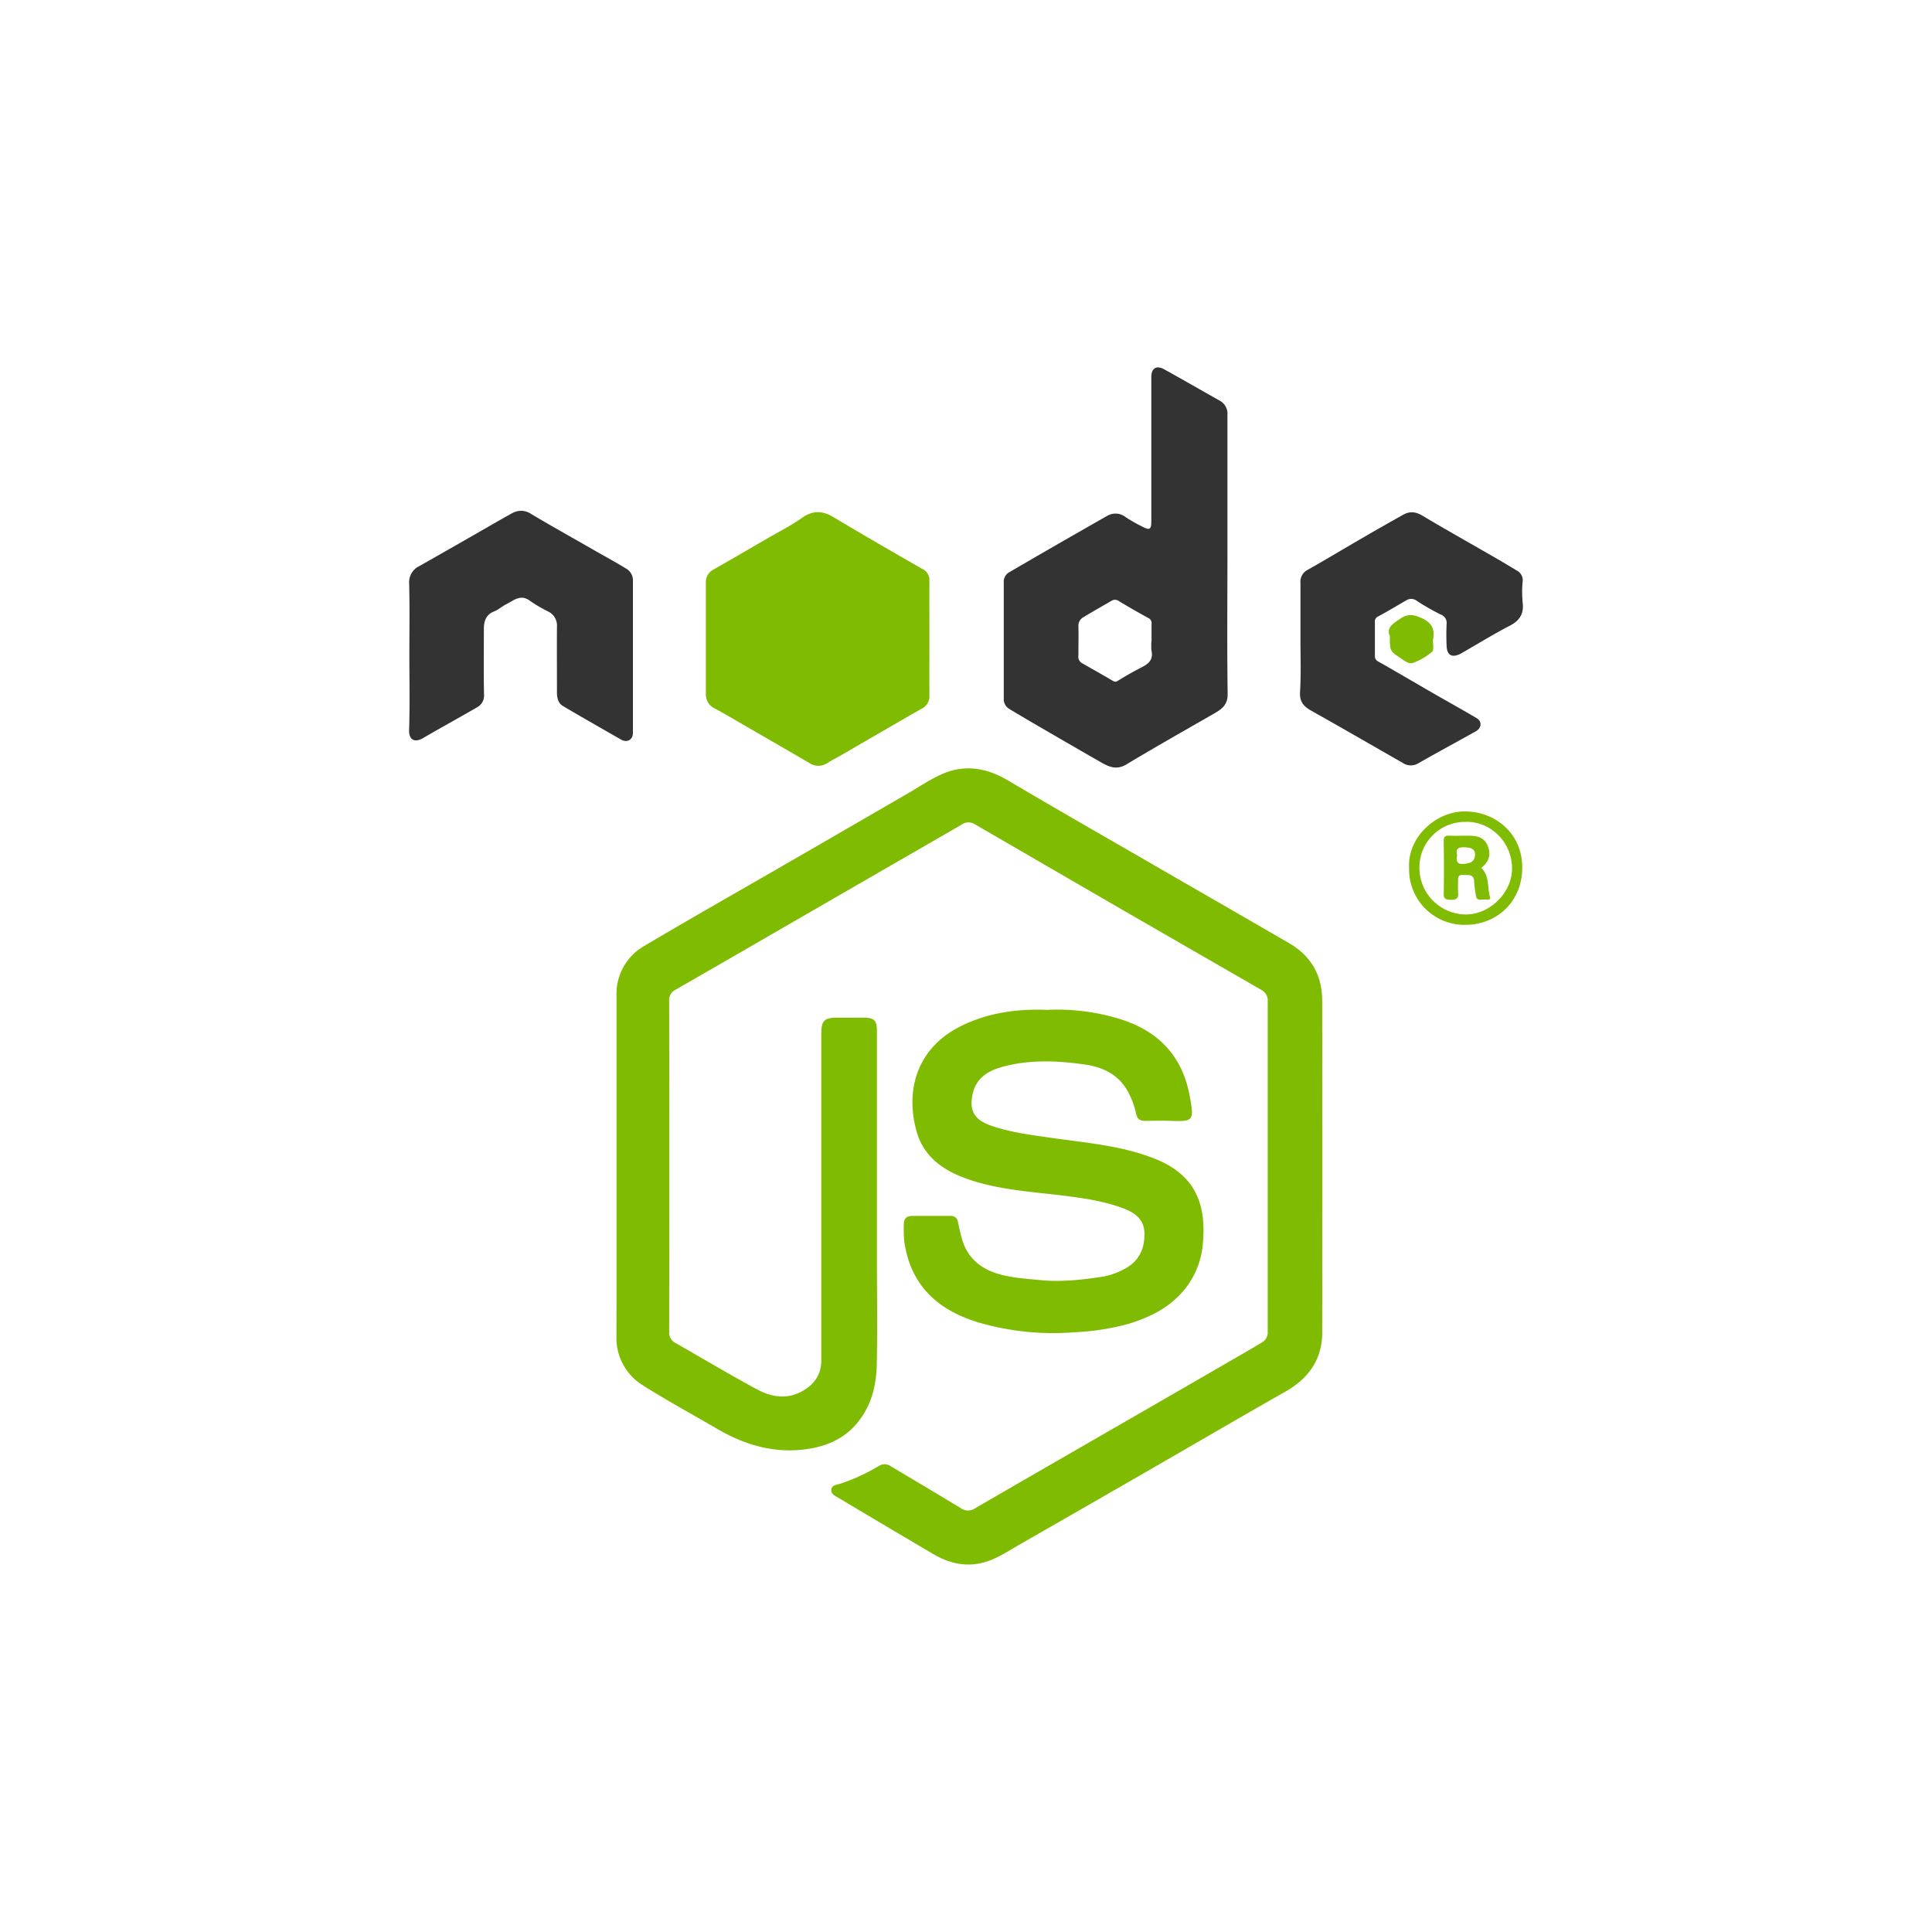 <svg id="efac022a-d248-4115-a0e6-9bb6c642c4c1" data-name="Layer 1" xmlns="http://www.w3.org/2000/svg" viewBox="0 0 600 600"><title>tech-logos-youwho</title><path d="M191.46,362.23q0-26.49,0-53a17.14,17.14,0,0,1,8.73-15.52c14.69-8.72,29.56-17.13,44.35-25.67l37.61-21.76c3.31-1.92,6.5-4.11,10-5.7,7.18-3.29,14-2.25,20.8,1.74,15,8.88,30.21,17.56,45.33,26.3,14.06,8.13,28.15,16.21,42.19,24.37,6.75,3.92,10.13,10,10.15,17.69q.1,51.58,0,103.18c0,8.29-4.2,14.22-11.41,18.31-14.66,8.32-29.2,16.84-43.81,25.25q-19.43,11.18-38.87,22.32c-3.51,2-6.87,4.32-10.84,5.44-5.68,1.6-10.92.34-15.85-2.55q-14.56-8.56-29.07-17.24c-1.07-.64-2.67-1.23-2.61-2.67.06-1.62,1.89-1.62,3-2A60.17,60.17,0,0,0,273,455.23a3.31,3.31,0,0,1,3.7.16c7.24,4.32,14.49,8.6,21.7,13a3.88,3.88,0,0,0,4.47,0c13.51-7.86,27.06-15.64,40.6-23.45q21.32-12.28,42.61-24.6,2.88-1.66,5.74-3.37a3.63,3.63,0,0,0,1.88-3.42q0-51.36,0-102.72a3.61,3.61,0,0,0-1.94-3.39q-21.31-12.28-42.63-24.56Q325.93,269.43,302.77,256a3.64,3.64,0,0,0-4.08.06c-8.74,5.08-17.52,10.11-26.27,15.17q-21.81,12.58-43.6,25.19-9.56,5.52-19.11,11a3.52,3.52,0,0,0-1.89,3.39q.08,51.36,0,102.72a3.64,3.64,0,0,0,2,3.57c8.46,4.81,16.8,9.83,25.38,14.43,4.35,2.33,9.17,3.15,13.86.56,3.74-2.07,6-5.11,6-9.63q0-50.65,0-101.33c0-4.21.89-5.09,5.15-5.09H268c3.53,0,4.34.8,4.34,4.27q0,35.52,0,71c0,10.87.19,21.75-.06,32.62-.15,6.49-1.71,12.68-6,17.91-4,4.89-9.34,7.23-15.42,8.15-10.27,1.55-19.57-1.22-28.34-6.36-7.61-4.46-15.38-8.64-22.81-13.37A17.22,17.22,0,0,1,191.44,415C191.49,397.4,191.46,379.82,191.46,362.23Z" style="fill:#7fbc01"/><path d="M325.28,313.62A65.66,65.66,0,0,1,349.41,317c11.32,4,18,11.87,20.11,23.56,1.35,7.61,1.09,7.75-6,7.54-2.55-.08-5.09-.07-7.64,0-1.69.05-2.69-.42-3.07-2.28a25.66,25.66,0,0,0-2.34-6.46c-2.88-5.61-8-8-13.75-8.79-8.45-1.2-17-1.54-25.34.73-4.39,1.19-8.16,3.41-9.28,8.29-1.21,5.3.49,8.15,5.58,9.95,6.46,2.28,13.25,3,20,4C338.24,355,349,355.94,359,360c11.76,4.79,15.71,13.43,14.58,26a25.94,25.94,0,0,1-5.45,14.13c-4.56,5.79-10.82,8.92-17.66,11a75.28,75.28,0,0,1-16.72,2.61,83,83,0,0,1-29.73-3c-12.55-3.74-21.28-11.4-23.2-25.29a42.5,42.5,0,0,1-.13-5.3c0-1.75.95-2.52,2.58-2.53,4,0,8,0,12,0a2.08,2.08,0,0,1,2.22,1.87c.46,2,.84,4,1.48,6,1.78,5.39,5.74,8.53,11,10.12,4.27,1.28,8.69,1.49,13.1,1.94,6.41.64,12.68-.08,19-1a22,22,0,0,0,7.34-2.58c4.42-2.38,6.13-6.29,6-11.07-.09-4.39-3.14-6.35-6.79-7.73-5.4-2-11.06-2.9-16.74-3.65-9.82-1.3-19.79-1.74-29.34-4.68-8.26-2.54-15.46-6.69-17.92-15.58-3.46-12.54,0-25.5,13.36-32.37C306.55,314.52,315.75,313.26,325.28,313.62Z" style="fill:#7fbc01"/><path d="M288.64,198.18c0,5.94-.05,11.87,0,17.8a4.28,4.28,0,0,1-2.52,4.17c-8.42,4.81-16.79,9.7-25.18,14.55-1.31.76-2.66,1.42-3.93,2.22a4.93,4.93,0,0,1-5.55.1c-6.55-3.83-13.13-7.61-19.7-11.41-3.25-1.88-6.48-3.81-9.79-5.59a4.77,4.77,0,0,1-2.76-4.55q0-17.24,0-34.45a4.4,4.4,0,0,1,2.29-4.1c5.75-3.27,11.46-6.6,17.18-9.93,3.51-2,7.16-3.88,10.47-6.21s6.29-2.22,9.71-.17c9.15,5.49,18.4,10.81,27.66,16.13a3.73,3.73,0,0,1,2.11,3.64C288.6,186.32,288.64,192.25,288.64,198.18Z" style="fill:#7fbc01"/><path d="M127.13,203.75c0-7.47.12-14.95-.06-22.42a5.55,5.55,0,0,1,3.13-5.51q11.33-6.42,22.6-12.91c2.07-1.18,4.14-2.38,6.24-3.52a5.54,5.54,0,0,1,6,.28c6.62,3.94,13.35,7.68,20,11.5,3.24,1.86,6.54,3.63,9.71,5.6a4.16,4.16,0,0,1,1.81,3.68q0,23.6,0,47.17c0,2.12-1.8,3.14-3.67,2.07-6-3.44-12.08-6.89-18.06-10.43-1.45-.86-1.86-2.43-1.86-4.11,0-6.86-.05-13.72,0-20.58a4.83,4.83,0,0,0-2.85-4.72,45.44,45.44,0,0,1-5.6-3.3c-2.93-2.15-5.06,0-7.37,1.14-1.27.62-2.35,1.67-3.66,2.17-2.55,1-3.21,3-3.22,5.35,0,6.86-.1,13.72.05,20.58a4.09,4.09,0,0,1-2.24,3.91c-5.55,3.24-11.2,6.3-16.75,9.55-2.21,1.3-4.4.88-4.28-2.61C127.31,219,127.13,211.39,127.13,203.75Z" style="fill:#333"/><path d="M403.87,198.62c0-5.86,0-11.72,0-17.58a4.11,4.11,0,0,1,2.24-4.07c5.73-3.24,11.37-6.64,17.07-9.94q6.3-3.66,12.66-7.21c2-1.11,3.88-.9,5.95.35,7.12,4.26,14.37,8.31,21.56,12.46,2.59,1.49,5.15,3,7.72,4.57a3.32,3.32,0,0,1,1.8,3.39,34,34,0,0,0,0,6.46c.44,3.51-.87,5.66-4,7.28-5,2.58-9.76,5.53-14.62,8.32-.26.15-.52.31-.79.44-2.59,1.23-4.06.42-4.2-2.46-.11-2.31-.1-4.63,0-6.94a2.71,2.71,0,0,0-1.78-2.82,73.85,73.85,0,0,1-7.4-4.21,2.81,2.81,0,0,0-3.33-.22c-2.93,1.67-5.8,3.44-8.76,5a1.71,1.71,0,0,0-1,1.82c0,3.47,0,6.94,0,10.41a1.76,1.76,0,0,0,1.06,1.78c5.86,3.32,11.65,6.74,17.49,10.1,4.34,2.5,8.73,4.92,13,7.45,1.77,1,1.63,3.09-.22,4.12-5.94,3.32-11.94,6.54-17.85,9.93a4.47,4.47,0,0,1-4.86-.14c-9.42-5.37-18.8-10.82-28.26-16.12-2.39-1.33-3.78-2.74-3.62-5.8C404.08,209.57,403.87,204.09,403.87,198.62Z" style="fill:#333"/><path d="M431.63,197.57c-1.21-2.82,1.2-4,3.43-5.55s4.25-1.09,6.58,0c2.92,1.36,4,3.3,3.44,6.37-.23,1.34.4,3.31-.31,4a19.3,19.3,0,0,1-5.78,3.42c-1.43.59-2.72-.56-3.92-1.35C431.63,202.19,431.63,202.18,431.63,197.57Z" style="fill:#7fbc01"/><path d="M381.19,172.63c0-14.57,0-29.15,0-43.73a4.61,4.61,0,0,0-2.43-4.49c-5.75-3.23-11.45-6.53-17.21-9.72-2.43-1.34-4-.34-4,2.43v31.23c0,4.55,0,9.1,0,13.65,0,2.33-.54,2.71-2.48,1.7a48.2,48.2,0,0,1-5.48-3.09,5.06,5.06,0,0,0-5.75-.4q-15.31,8.7-30.53,17.57a3.37,3.37,0,0,0-1.58,3.11q0,18,0,36.09a3.5,3.5,0,0,0,1.77,3.22q3.84,2.31,7.72,4.58c6.53,3.79,13.06,7.59,19.62,11.34,2.8,1.59,5.41,3.42,9,1.26,9-5.41,18.1-10.55,27.18-15.77,2.43-1.39,4.3-2.69,4.24-6.18C381.05,201.17,381.19,186.9,381.19,172.63ZM354.6,207.21c-2.45,1.27-4.88,2.61-7.21,4.08-.69.43-1,.59-1.76.17-3.22-1.9-6.48-3.73-9.72-5.58a2.33,2.33,0,0,1-1-2.32c0-3.08.08-6.17,0-9.25a3,3,0,0,1,1.74-2.73c2.86-1.76,5.8-3.4,8.71-5.09a2,2,0,0,1,2.19.24c3,1.79,6.06,3.56,9.15,5.24a1.72,1.72,0,0,1,.92,1.86c0,1.7,0,3.39,0,5.09a15.13,15.13,0,0,0,0,3.23C358.21,204.85,356.71,206.13,354.6,207.21Z" style="fill:#333"/><path d="M455.18,252c-9.25-.17-18.17,8.08-17.57,17.64A17.19,17.19,0,0,0,455,287.22c10,0,17.75-7.32,17.75-17.8S464.54,252.13,455.18,252ZM455.06,284a14.52,14.52,0,0,1-14.25-14.66,14.13,14.13,0,0,1,14.25-14.09c7.23-.34,14.44,5.7,14.52,14.39C469.66,277.17,462.63,284.14,455.06,284Z" style="fill:#80bc02"/><path d="M460,269.52c2.26-1.74,3-3.74,2.24-6.21s-2.33-3.62-5.17-3.74c-2.31-.1-4.63.07-6.93-.05-1.49-.08-1.8.47-1.78,1.84.08,5.4.1,10.79,0,16.19,0,1.62.6,1.82,2,1.89,1.87.09,2.72-.41,2.46-2.4a31.61,31.61,0,0,1,0-3.23c0-1.12-.15-2.24,1.57-2.08,1.46.12,3.24-.49,3.41,1.94a43.12,43.12,0,0,0,.57,4.53c.33,1.88,1.88,1,3,1.16.54.06,1.61.18,1.4-.65C461.83,275.62,462.68,272,460,269.52Zm-5.49-1.22c-2.39.18-2.15-1.23-2-2.81-.46-1.82.28-2.45,2.24-2.36,1.79.09,3.41.27,3.32,2.43S456.42,268.15,454.46,268.3Z" style="fill:#80bd02"/></svg>